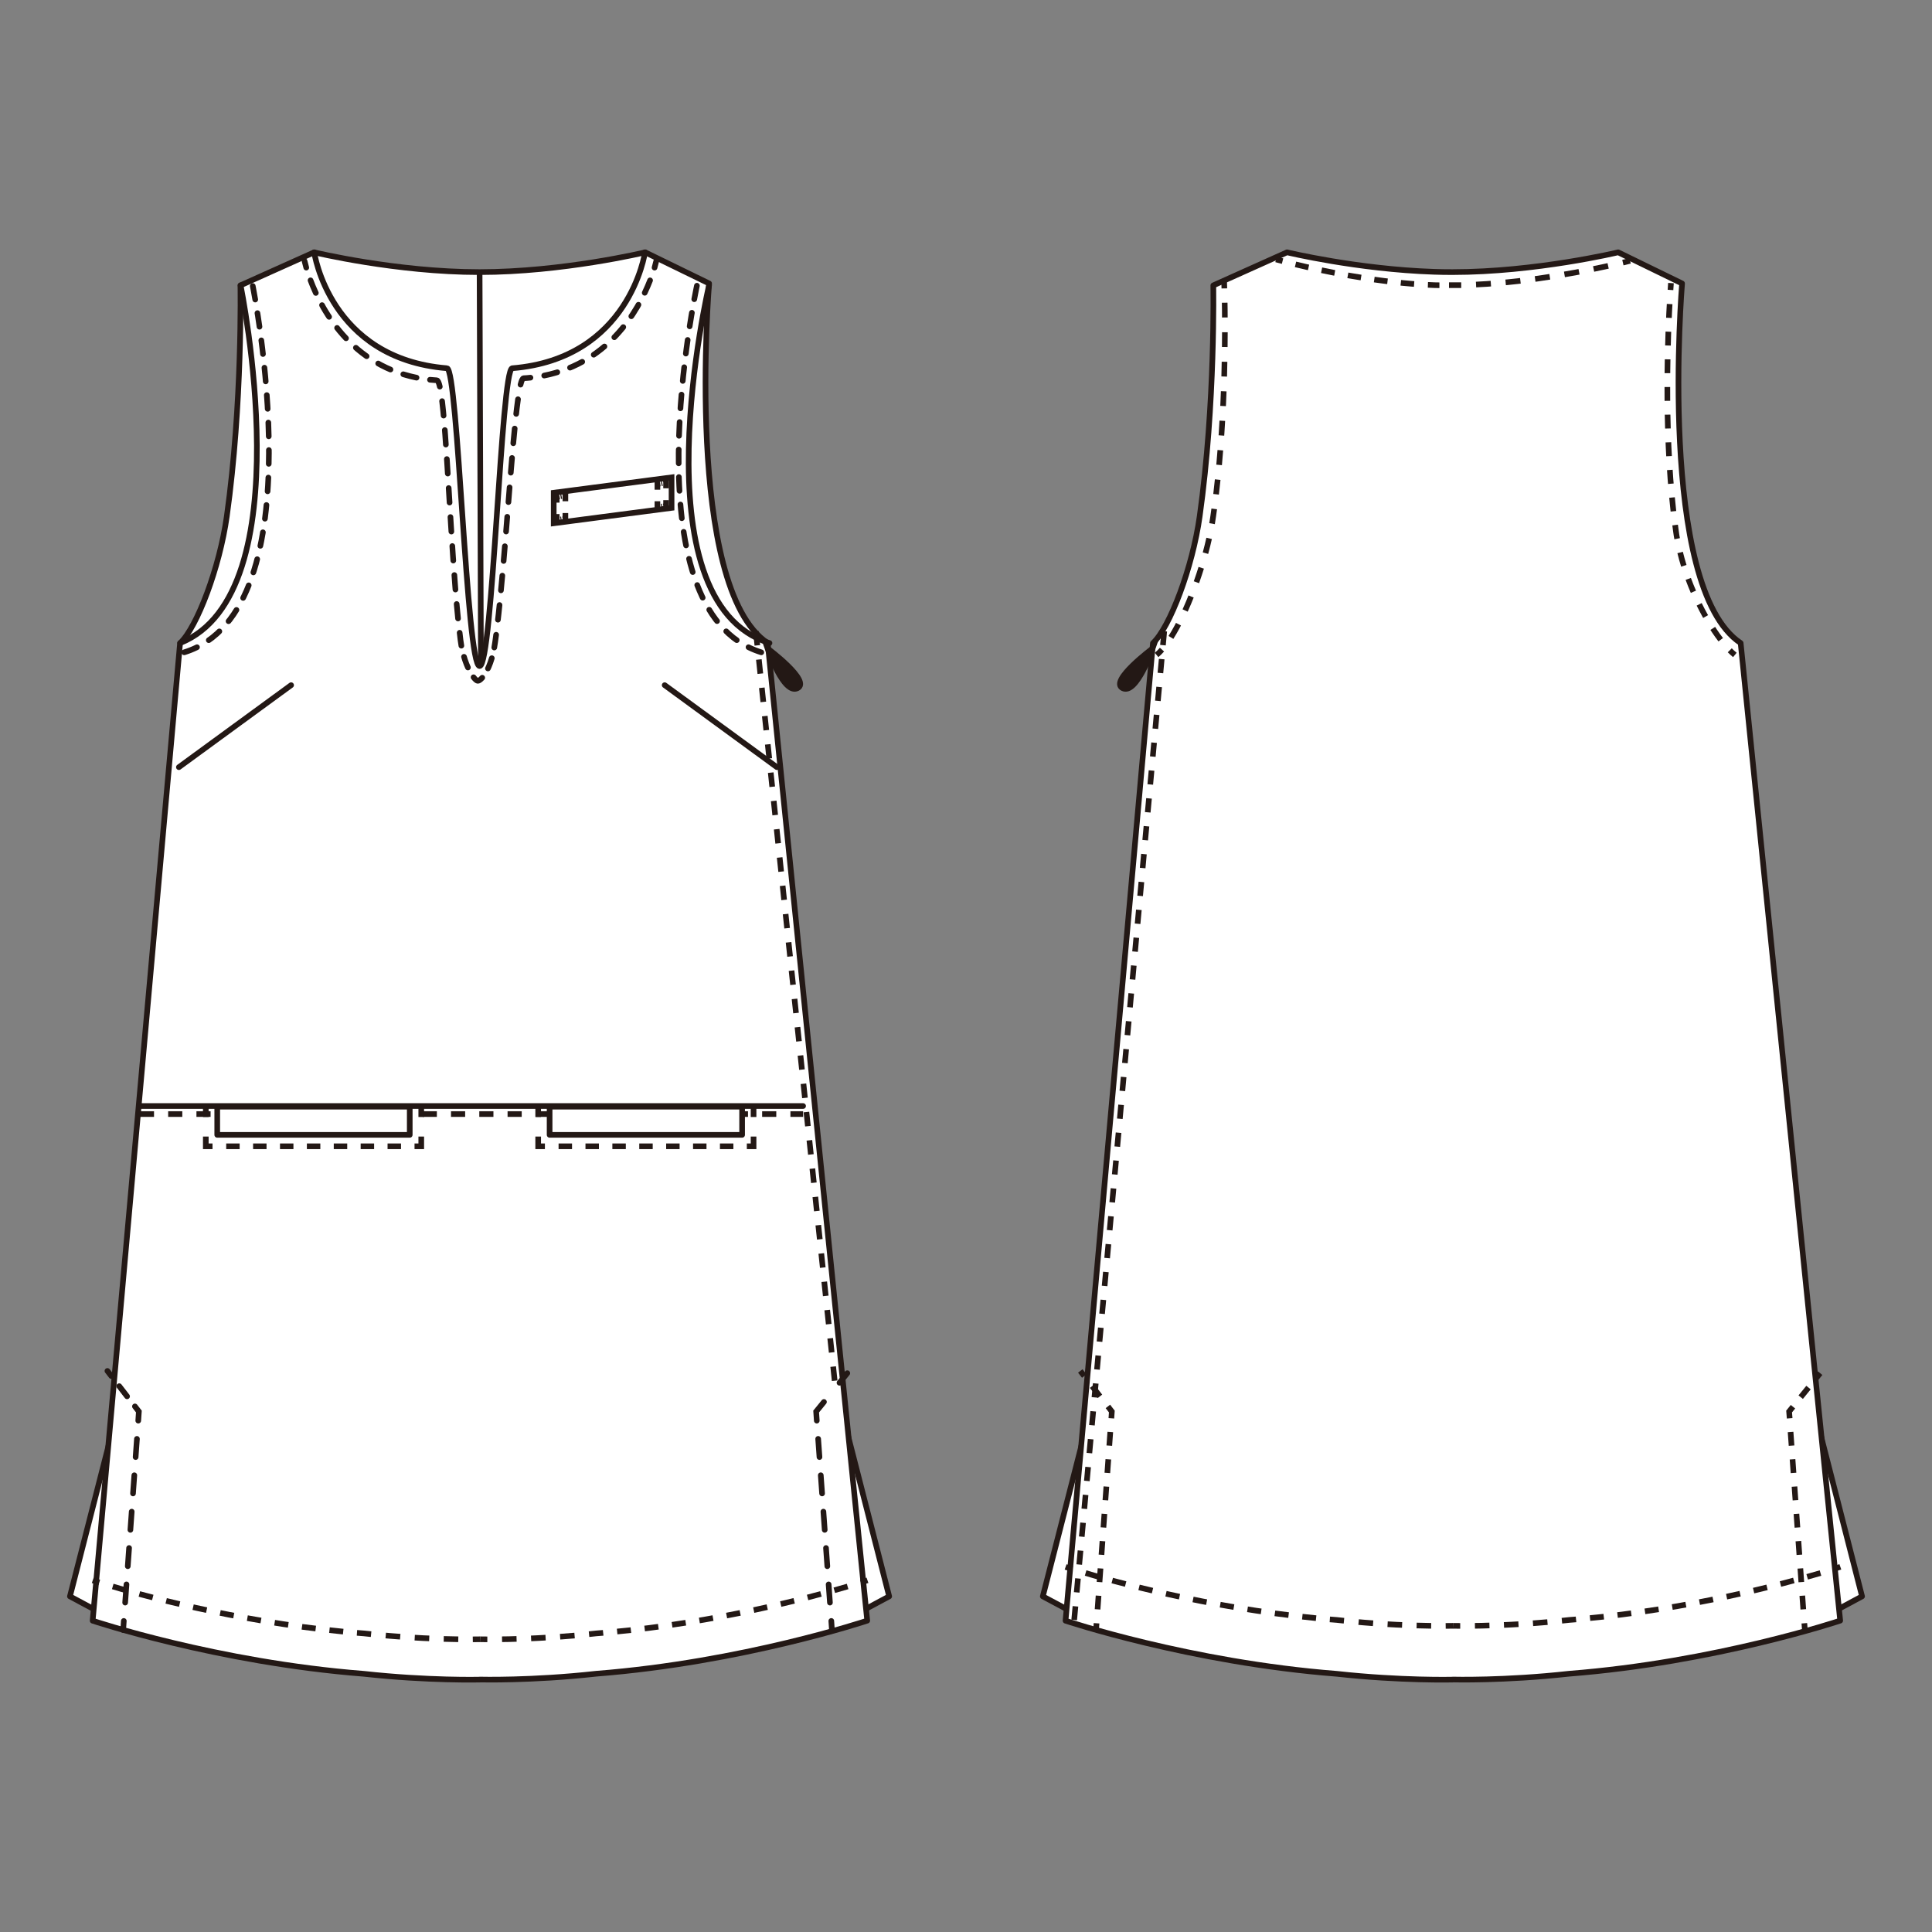 <?xml version="1.0" encoding="UTF-8"?>
<svg xmlns="http://www.w3.org/2000/svg" version="1.1" viewBox="0 0 250 250">
  <rect x="0" y="0" width="250" height="250" fill="#808080" stroke="none"/>
  <!-- Generator: Adobe Illustrator 30.0.0, SVG Export Plug-In . SVG Version: 2.1.1 Build 123)  -->
  <defs>
    <style>
      .st0 {
        stroke-dasharray: 1.78 1.78;
      }

      .st0, .st1, .st2, .st3, .st4, .st5, .st6, .st7, .st8, .st9, .st10, .st11, .st12, .st13, .st14, .st15, .st16, .st17, .st18, .st19, .st20, .st21, .st22, .st23, .st24, .st25, .st26, .st27, .st28, .st29 {
        fill: none;
      }

      .st0, .st1, .st2, .st3, .st4, .st5, .st6, .st7, .st8, .st9, .st10, .st12, .st13, .st14, .st15, .st16, .st17, .st18, .st19, .st20, .st21, .st22, .st23, .st24, .st25, .st26, .st27, .st28, .st29 {
        stroke: #231815;
        stroke-width: .73px;
      }

      .st0, .st7, .st10, .st15, .st16, .st17, .st19, .st20, .st25, .st27, .st29 {
        stroke-linecap: round;
      }

      .st0, .st10, .st15, .st16, .st17, .st20, .st25, .st27 {
        stroke-linejoin: round;
      }

      .st1 {
        stroke-dasharray: 1.6 1.6;
      }

      .st2 {
        stroke-dasharray: 1.92 1.92;
      }

      .st3, .st25 {
        stroke-dasharray: 1.88 1.88;
      }

      .st30 {
        fill: #231815;
      }

      .st4 {
        stroke-dasharray: 1.73 1.73;
      }

      .st5 {
        stroke-dasharray: 1.84 1.84;
      }

      .st6 {
        stroke-miterlimit: 10;
      }

      .st8 {
        stroke-dasharray: 1.83 1.83;
      }

      .st9, .st19 {
        stroke-dasharray: 1.66 1.66;
      }

      .st31 {
        fill: #fff;
      }

      .st10 {
        stroke-dasharray: 1.91 1.91;
      }

      .st12 {
        stroke-dasharray: 1.79 1.79;
      }

      .st32 {
        isolation: isolate;
      }

      .st13 {
        stroke-dasharray: 1.91 1.91;
      }

      .st14 {
        stroke-dasharray: .13 .13;
      }

      .st16 {
        stroke-dasharray: 1.77 1.77;
      }

      .st17 {
        stroke-dasharray: 1.75 1.75;
      }

      .st18 {
        stroke-dasharray: 1.79 1.79;
      }

      .st20 {
        stroke-dasharray: 1.42 1.42;
      }

      .st21 {
        stroke-dasharray: .14 .14;
      }

      .st33 {
        mix-blend-mode: multiply;
      }

      .st22 {
        stroke-dasharray: 1.74 1.74;
      }

      .st24 {
        stroke-dasharray: 1.81 1.81;
      }

      .st26 {
        stroke-dasharray: 1.77 1.77;
      }

      .st27 {
        stroke-dasharray: 1.47 1.47;
      }

      .st28 {
        stroke-dasharray: 1.97 1.97;
      }

      .st29 {
        stroke-dasharray: 2.36 2.36;
      }
    </style>
  </defs>
  <g class="st32">
    <g id="_レイヤー_1">
      <g>
        <g class="st33">
          <polyline class="st31" points="109.49 184.83 115.06 206.57 109.07 209.78"/>
          <polyline class="st15" points="109.49 184.83 115.06 206.57 109.07 209.78"/>
          <rect class="st11" x="105.02" y="180.78" width="14.09" height="33.05"/>
        </g>
        <g class="st33">
          <polyline class="st31" points="14.62 184.83 9.05 206.57 15.04 209.78"/>
          <polyline class="st15" points="14.62 184.83 9.05 206.57 15.04 209.78"/>
          <rect class="st11" x="5" y="180.78" width="14.09" height="33.05"/>
        </g>
        <g class="st33">
          <path class="st31" d="M62.12,217.34s-6.67.17-15.04-.75c-18.98-1.48-35.09-6.87-35.09-6.87l11.31-126.5c2.19-2.03,5.13-9.81,6.05-16.42,2.05-14.61,1.76-29.87,1.76-29.87l9.54-4.28s10.63,2.56,21.39,2.56,21.45-2.56,21.45-2.56l8.27,4.03s-3.28,39.31,7.58,46.53l12.88,126.5s-16.1,5.39-35.09,6.87c-8.37.93-15.04.75-15.04.75"/>
          <path class="st15" d="M62.12,217.34s-6.67.17-15.04-.75c-18.98-1.48-35.09-6.87-35.09-6.87l11.31-126.5c2.19-2.03,5.13-9.81,6.05-16.42,2.05-14.61,1.76-29.87,1.76-29.87l9.54-4.28s10.63,2.56,21.39,2.56,21.45-2.56,21.45-2.56l8.27,4.03s-3.28,39.31,7.58,46.53l12.88,126.5s-16.1,5.39-35.09,6.87c-8.37.93-15.04.75-15.04.75"/>
          <rect class="st11" x="7.95" y="28.6" width="108.35" height="192.8"/>
          <rect class="st11" x="7.95" y="28.6" width="108.35" height="192.8"/>
        </g>
        <g class="st33">
          <path class="st12" d="M109.68,205.29c-5.06,1.49-17.02,4.67-30.73,5.92"/>
          <path class="st3" d="M74.35,211.64c-4.47.39-8.22.48-10.34.49"/>
          <path class="st23" d="M63.06,212.13c-.61,0-.94-.01-.94-.01M78.05,211.29c-.29.03-.59.05-.89.07-.32.03-.63.07-.94.1M112.25,204.49s-.29.1-.85.27"/>
          <path class="st3" d="M59.3,212.12c-2.38-.03-6.07-.16-10.34-.57"/>
          <path class="st12" d="M44.41,211.13c-14.18-1.39-26.35-4.78-30.7-6.1"/>
          <path class="st23" d="M12.85,204.77c-.56-.17-.85-.27-.85-.27M48.02,211.46c-.31-.03-.62-.07-.94-.1-.3-.03-.6-.05-.89-.07M62.12,212.12s-.33,0-.94.01"/>
          <rect class="st11" x="8.2" y="200.47" width="107.84" height="15.72"/>
          <rect class="st11" x="8.2" y="200.46" width="107.84" height="15.72"/>
        </g>
        <g class="st33">
          <path class="st15" d="M99.57,83.21c-17.42-5.39-7.82-46.29-7.82-46.29M23.31,83.21c16.05-6.43,7.82-46.29,7.82-46.29"/>
          <rect class="st11" x="19.26" y="32.88" width="84.35" height="54.38"/>
          <rect class="st11" x="19.26" y="32.88" width="84.35" height="54.38"/>
        </g>
        <g class="st33">
          <path class="st0" d="M98.51,84.41c-17.42-5.39-8.32-47.49-8.32-47.49"/>
          <path class="st0" d="M23.84,84.41c17.42-5.39,8.85-47.49,8.85-47.49"/>
          <rect class="st11" x="19.79" y="32.88" width="82.77" height="55.58"/>
          <rect class="st11" x="19.79" y="32.88" width="82.77" height="55.58"/>
        </g>
        <g class="st33">
          <path class="st15" d="M83.46,32.65s-1.96,13.77-17.18,15c-1.44.12-2.52,38.54-4.22,38.54s-2.78-38.42-4.22-38.54c-15.22-1.23-17.18-15-17.18-15"/>
          <rect class="st11" x="36.62" y="28.6" width="50.89" height="61.63"/>
          <rect class="st11" x="36.62" y="28.6" width="50.89" height="61.63"/>
        </g>
        <g class="st33">
          <path class="st17" d="M84.12,36.28c-1.51,3.89-5.49,11.09-14.61,12.48"/>
          <path class="st10" d="M67.03,51.66c-.84,5.94-1.61,20.32-2.71,29.53"/>
          <path class="st20" d="M63.64,85.17c-.25.84-.54,1.48-.83,1.96"/>
          <path class="st27" d="M60.55,86.37c-.26-.57-.5-1.27-.7-2.09"/>
          <path class="st25" d="M59.27,80.03c-.97-9.59-1.43-24.09-2.19-29.07"/>
          <path class="st16" d="M53.9,48.87c-9.15-1.87-12.81-9.85-14-13.39"/>
          <path class="st15" d="M39.63,34.63c-.15-.54-.22-.85-.22-.85M56.91,50.03c-.12-.52-.25-.81-.39-.82-.3-.02-.59-.04-.88-.07M59.7,83.55c-.04-.23-.08-.48-.11-.73-.04-.3-.08-.61-.11-.94M62.4,87.7c-.24.27-.44.4-.57.4-.12,0-.32-.16-.55-.46M64.2,82.14c-.04.32-.08.64-.13.95-.03.24-.07.48-.11.7M68.64,48.87c-.29.03-.58.06-.88.07-.14.01-.27.3-.4.83M84.92,33.78s-.07.31-.22.85"/>
          <rect class="st11" x="35.36" y="29.73" width="53.61" height="62.42"/>
          <rect class="st11" x="35.36" y="29.73" width="53.61" height="62.42"/>
        </g>
        <g class="st33">
          <line class="st23" x1="62.06" y1="35.24" x2="62.23" y2="85.55"/>
          <rect class="st11" x="58.01" y="31.56" width="8.27" height="57.68"/>
        </g>
        <g class="st33">
          <polygon class="st31" points="86.9 65.72 71.65 67.71 71.65 63.76 86.9 61.77 86.9 65.72"/>
          <polygon class="st23" points="86.9 65.72 71.65 67.71 71.65 63.76 86.9 61.77 86.9 65.72"/>
          <rect class="st11" x="67.6" y="57.67" width="23.34" height="14.13"/>
        </g>
        <g class="st33">
          <line class="st14" x1="85.69" y1="65.54" x2="85.5" y2="65.56"/>
          <line class="st21" x1="85.56" y1="62.54" x2="85.76" y2="62.5"/>
          <path class="st23" d="M86.19,64.72v.77l-.36.04M85.83,62.49l.36-.06v.76M85.07,63.37v-.75l.36-.06M85.43,65.57l-.36.04v-.75"/>
          <line class="st14" x1="72.66" y1="67.2" x2="72.47" y2="67.23"/>
          <line class="st21" x1="72.53" y1="64.21" x2="72.73" y2="64.17"/>
          <path class="st23" d="M73.16,66.39v.76l-.36.04M72.8,64.16l.36-.06v.76M72.04,65.04v-.74l.36-.07M72.4,67.23l-.36.04v-.75"/>
          <rect class="st11" x="67.99" y="58.31" width="22.24" height="13.05"/>
        </g>
        <g class="st33">
          <line class="st19" x1="15.43" y1="179.37" x2="16.95" y2="181.34"/>
          <line class="st29" x1="17.72" y1="186.19" x2="16.11" y2="208.57"/>
          <path class="st7" d="M16.02,209.75l-.08,1.18M17.46,181.99l.51.66-.08,1.18M13.9,177.4l.51.66"/>
          <line class="st29" x1="105.87" y1="186.19" x2="107.48" y2="208.57"/>
          <path class="st7" d="M107.57,209.75l.08,1.18M106.62,181.41l-1.01,1.24.08,1.18M109.64,177.69l-1.01,1.24"/>
          <rect class="st11" x="9.85" y="173.35" width="103.83" height="41.63"/>
        </g>
        <g class="st33">
          <line class="st5" x1="97.81" y1="81.68" x2="108.04" y2="179"/>
          <rect class="st11" x="93.76" y="77.96" width="18.32" height="104.76"/>
        </g>
        <g class="st33">
          <path class="st30" d="M99.32,83.91s2.08,6.05,3.88,5.14-3.88-5.14-3.88-5.14"/>
          <path class="st6" d="M99.32,83.91s2.08,6.05,3.88,5.14-3.88-5.14-3.88-5.14Z"/>
          <rect class="st11" x="94.9" y="79.23" width="12.69" height="13.97"/>
          <rect class="st11" x="94.9" y="79.23" width="12.69" height="13.97"/>
        </g>
        <g class="st33">
          <path class="st15" d="M18.17,143.12h85.75M100.53,99.27l-14.52-10.61M23.15,99.27l14.52-10.61"/>
          <rect class="st11" x="14.12" y="84.61" width="93.84" height="62.56"/>
        </g>
        <g class="st33">
          <line class="st8" x1="18.1" y1="144.16" x2="103.92" y2="144.16"/>
          <line class="st22" x1="51.89" y1="148.33" x2="28.37" y2="148.33"/>
          <path class="st23" d="M26.63,144.54v-1.26M27.5,148.33h-.87v-1.26M54.51,147.07v1.26h-.87M54.51,143.28v1.26"/>
          <rect class="st11" x="14.41" y="139.6" width="93.19" height="12.77"/>
        </g>
        <g class="st33">
          <rect class="st31" x="28.11" y="143.2" width="24.91" height="3.65"/>
          <rect class="st15" x="28.11" y="143.2" width="24.91" height="3.65"/>
          <rect class="st11" x="24.06" y="139.15" width="33.01" height="11.75"/>
        </g>
        <g class="st33">
          <line class="st22" x1="94.9" y1="148.33" x2="71.38" y2="148.33"/>
          <path class="st23" d="M69.64,144.54v-1.26M70.51,148.33h-.87v-1.26M97.51,147.07v1.26h-.87M97.51,143.28v1.26"/>
          <rect class="st11" x="65.59" y="139.6" width="35.97" height="12.77"/>
        </g>
        <g class="st33">
          <rect class="st31" x="71.12" y="143.2" width="24.91" height="3.65"/>
          <rect class="st15" x="71.12" y="143.2" width="24.91" height="3.65"/>
          <rect class="st11" x="67.07" y="139.15" width="33.01" height="11.75"/>
        </g>
        <g class="st33">
          <polyline class="st31" points="235.38 184.83 240.95 206.57 234.96 209.78"/>
          <polyline class="st15" points="235.38 184.83 240.95 206.57 234.96 209.78"/>
          <polyline class="st31" points="140.51 184.83 134.94 206.57 140.94 209.78"/>
          <polyline class="st15" points="140.51 184.83 134.94 206.57 140.94 209.78"/>
          <path class="st31" d="M188.01,217.34s-6.67.17-15.04-.75c-18.98-1.48-35.09-6.87-35.09-6.87l11.31-126.5c2.19-2.03,5.13-9.81,6.05-16.42,2.05-14.61,1.76-29.87,1.76-29.87l9.54-4.28s9.11,2.19,19,2.52c.8.03,1.59.04,2.4.04,10.76,0,21.45-2.56,21.45-2.56l8.27,4.03s-3.28,39.31,7.58,46.53l12.88,126.5s-16.1,5.39-35.09,6.87c-8.37.93-15.04.75-15.04.75"/>
          <path class="st15" d="M188.01,217.34s-6.67.17-15.04-.75c-18.98-1.48-35.09-6.87-35.09-6.87l11.31-126.5c2.19-2.03,5.13-9.81,6.05-16.42,2.05-14.61,1.76-29.87,1.76-29.87l9.54-4.28s9.11,2.19,19,2.52c.8.03,1.59.04,2.4.04,10.76,0,21.45-2.56,21.45-2.56l8.27,4.03s-3.28,39.31,7.58,46.53l12.88,126.5s-16.1,5.39-35.09,6.87c-8.37.93-15.04.75-15.04.75"/>
          <path class="st12" d="M235.57,203.55c-5.06,1.49-17.02,4.67-30.73,5.92"/>
          <path class="st3" d="M200.24,209.9c-4.47.39-8.22.48-10.34.49"/>
          <path class="st23" d="M188.95,210.39c-.61,0-.94-.01-.94-.01M203.94,209.55c-.29.03-.59.05-.89.07-.32.03-.63.07-.94.1M238.14,202.75s-.29.1-.85.27"/>
          <path class="st3" d="M185.19,210.38c-2.38-.03-6.07-.16-10.34-.57"/>
          <path class="st12" d="M170.3,209.39c-14.18-1.39-26.35-4.78-30.7-6.1"/>
          <path class="st23" d="M138.74,203.03c-.56-.17-.85-.27-.85-.27M173.91,209.72c-.31-.03-.62-.07-.94-.1-.3-.03-.6-.05-.89-.07M188.01,210.38s-.33,0-.94.01"/>
          <path class="st4" d="M167.64,34.21c3.42.83,9.86,2.2,16.26,2.6"/>
          <path class="st2" d="M191,36.82c7.33-.34,14.71-1.86,18.06-2.63"/>
          <path class="st23" d="M210,33.98c.6-.14.93-.23.93-.23M187.5,36.9c.21,0,.42,0,.62,0,.32,0,.64,0,.96,0M184.77,36.86c.29.01.58.03.87.04.2,0,.41.01.62.01M165.12,33.57s.3.08.84.22"/>
          <path class="st28" d="M151.52,82.48c2.09-3.3,4.17-8.89,5.14-13.75"/>
          <path class="st13" d="M157.36,63.96c1.25-10.69,1.19-21.43,1.1-25.69"/>
          <path class="st23" d="M158.43,37.32c-.01-.62-.03-.95-.03-.95M156.84,67.76c.06-.33.11-.65.15-.97.04-.31.09-.63.13-.94M149.66,84.75c.23-.19.46-.42.7-.69"/>
          <path class="st18" d="M222.66,82.78c-2.19-2.85-4.47-7.5-5.46-12.2"/>
          <path class="st18" d="M216.54,66.16c-1.24-11.15-.71-23.27-.44-27.74"/>
          <path class="st23" d="M216.16,37.52c.04-.58.06-.89.06-.89M217.02,69.71c-.06-.29-.1-.59-.14-.88-.04-.29-.08-.59-.12-.89M224.49,84.75c-.22-.18-.44-.38-.66-.6"/>
          <line class="st9" x1="141.32" y1="179.37" x2="142.84" y2="181.34"/>
          <line class="st26" x1="143.67" y1="185.3" x2="141.96" y2="209.16"/>
          <path class="st23" d="M141.89,210.05l-.06.88M143.36,181.99l.51.66-.06.88M139.79,177.4l.51.66"/>
          <line class="st1" x1="234.02" y1="179.55" x2="232.51" y2="181.41"/>
          <line class="st26" x1="231.7" y1="185.3" x2="233.41" y2="209.16"/>
          <path class="st23" d="M233.48,210.05l.07.88M232.01,182.03l-.5.62.07.88M235.53,177.69l-.5.62"/>
          <line class="st24" x1="150.65" y1="81.68" x2="139" y2="209.62"/>
          <path class="st30" d="M149.15,83.91s-2.08,6.05-3.88,5.14,3.88-5.14,3.88-5.14"/>
          <path class="st6" d="M149.15,83.91s-2.08,6.05-3.88,5.14,3.88-5.14,3.88-5.14Z"/>
          <rect class="st11" x="130.89" y="28.6" width="114.11" height="192.8"/>
          <rect class="st11" x="130.89" y="28.6" width="114.11" height="192.8"/>
        </g>
      </g>
    </g>
  </g>
</svg>